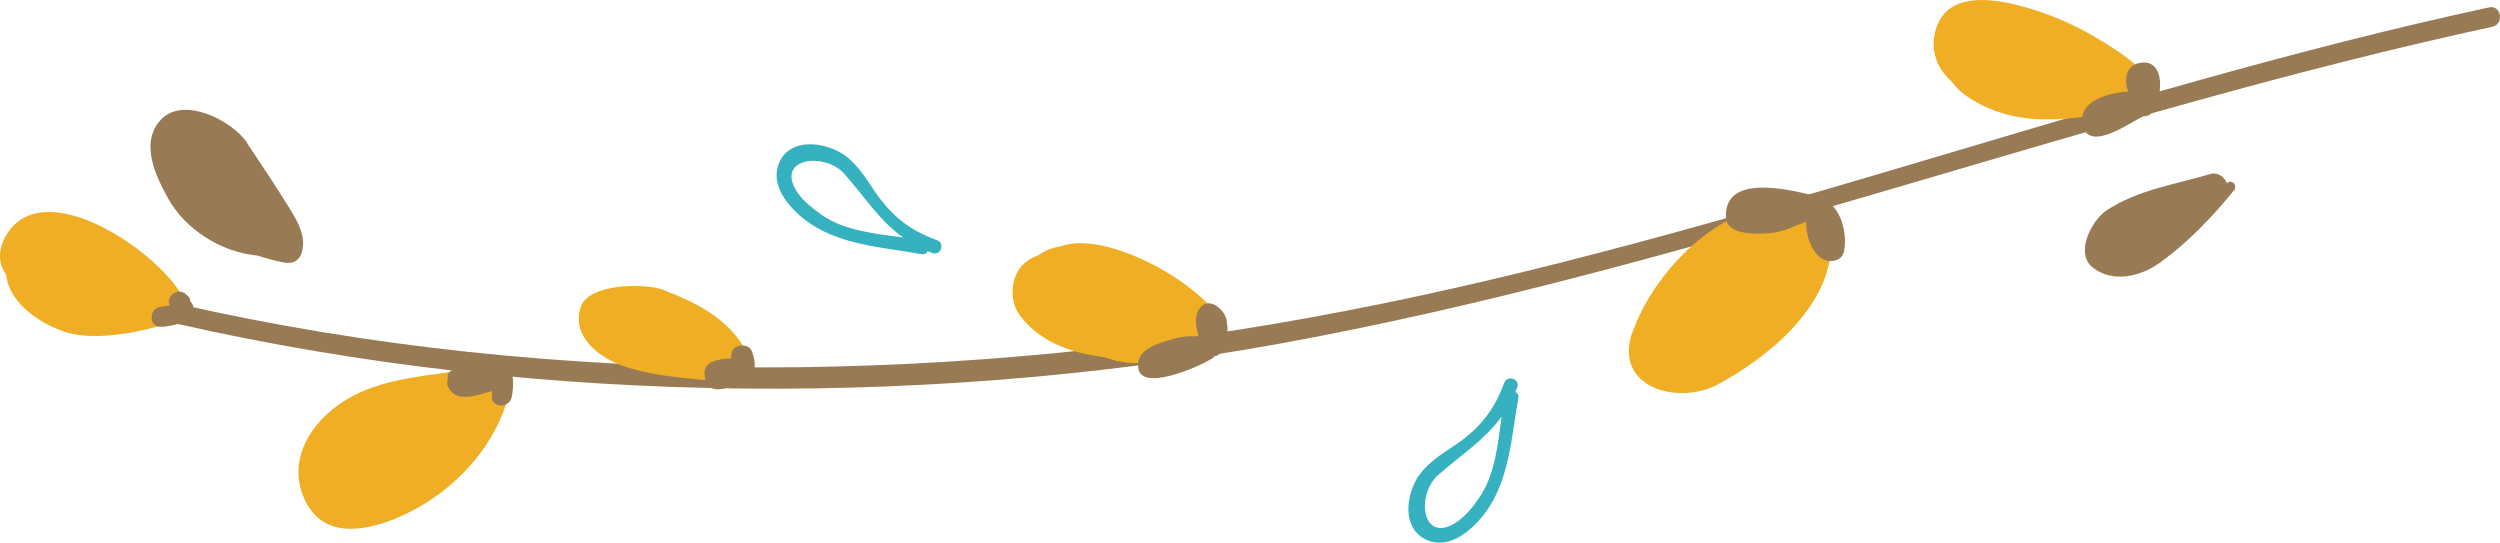 <?xml version="1.0" encoding="UTF-8"?>
<svg id="Layer_1" data-name="Layer 1" xmlns="http://www.w3.org/2000/svg" viewBox="0 0 159.309 34.581">
  <defs>
    <style>
      .cls-1 {
        fill: #36b1bf;
      }

      .cls-1, .cls-2, .cls-3 {
        stroke-width: 0px;
      }

      .cls-2 {
        fill: #987b54;
      }

      .cls-3 {
        fill: #f0ae24;
      }
    </style>
  </defs>
  <path class="cls-2" d="M158.825,1.704c-25.338,5.482-49.717,14.904-75.147,19.796-23.456,4.54-49.043,4.441-72.375-.862-.793-.167-.661-1.42.132-1.253,24.146,5.476,50.059,5.12,74.302.429C110.38,15.073,134.025,5.77,158.612.472c.772-.177.986,1.055.213,1.232Z"/>
  <path class="cls-3" d="M19.598,32.194c-1.258-2.235-.335-4.497,1.504-6.037,2.776-2.33,6.613-2.115,9.909-2.836.65-.142,1.018.341,1.057.871.277.232.463.554.35.975-.804,3.084-3.047,5.624-5.773,7.176-1.976,1.12-5.547,2.446-7.028-.143l-.021-.006Z"/>
  <path class="cls-3" d="M71.307,23.044c-.338-.091-.671-.202-1.009-.293-2.102-.27-4.058-.997-5.279-2.612-.608-.773-.641-2.002-.171-2.826.3-.53.773-.855,1.322-1.047.397-.3.878-.488,1.421-.569,2.989-1.097,9.365,2.577,10.354,5.057.097.229.025.414-.084.565.055.218.035.461-.175.654-.555.552-1.574.55-2.324.643-1.334.162-2.708.811-4.065.38l.01.048Z"/>
  <path class="cls-3" d="M4.085,21.122c-1.483-.465-3.52-1.824-3.682-3.585-.441-.638-.577-1.397-.121-2.337,2.264-4.478,10.212,1.019,11.532,4.039.103.208.052.398-.057.55-.004.27-.205.51-.455.601,0,0-.011.042-.059.052-2.086.684-5.031,1.364-7.184.696l.027-.015Z"/>
  <path class="cls-3" d="M104.041,21.148c1.175-3.369,4.616-7.17,8.258-7.912.116-.014.216.035.316.085,1.019-.337,2.121-.562,3.155-.533,1.257.043.933,2.013.927,2.712-.018,4.04-4.061,7.296-7.235,8.999-2.51,1.339-6.673.223-5.447-3.335l.026-.015Z"/>
  <path class="cls-3" d="M125.438,6.204c-.483-.31-.837-.677-1.102-1.041-.873-.799-1.391-1.909-.97-3.311.662-2.218,3.19-2.015,5.06-1.559,1.892.462,3.684,1.213,5.339,2.221,1.035.616,2.863,1.739,3.3,2.896.025.075-.007.111-.003.18.378.282.381,1.029-.236,1.134-3.879.701-7.844,1.808-11.388-.52Z"/>
  <path class="cls-3" d="M46.932,24.422c-2.43-.312-4.813-.295-7.182-1.088-1.599-.541-3.338-1.911-2.756-3.744.487-1.564,4.174-1.548,5.281-1.116,2.299.887,4.466,2.01,5.51,4.369.144.31-.02.582-.24.727.121.394-.078.883-.608.831l-.006.021Z"/>
  <path class="cls-2" d="M10.42,20.808c-.314.074-.689-.049-.756-.474l.011-.042c-.069-.335.175-.654.489-.728.192-.039.447-.061.665-.116-.331-.541.523-1.193,1.061-.665.168.135.224.263.248.428.229.242.324.652.016.953-.47.484-1.102.563-1.741.664l.006-.021Z"/>
  <path class="cls-2" d="M31.332,25.168s.045-.169.02-.243c-.916.207-2.242.846-2.802-.276-.077-.134-.059-.287-.019-.435-.034-.212.013-.471.2-.579.118-.104.262-.133.39-.189.059-.052.097-.11.199-.15.683-.269,2.166-.73,2.848-.231.651.446.568,1.599.441,2.242-.167.792-1.422.659-1.255-.133l-.021-.006Z"/>
  <path class="cls-2" d="M46.435,24.673c-.651.232-1.363.268-1.523-.657-.174-1.041.867-1.123,1.675-1.178-.004-.408.092-.766.65-.82.276-.016.566.084.673.361.443,1.136.108,2.131-1.174,2.352-.123.035-.211-.057-.317-.085l.015.027Z"/>
  <path class="cls-2" d="M72.52,23.165c.091-1.015,1.47-1.346,2.254-1.565.421-.136.868-.197,1.313-.168.069-.004.186-.018.276-.016-.133-.601-.298-1.255.087-1.762.543-.758,1.417-.05,1.662.558.212.644.156,2.121-.592,2.463-.053.031-.117.014-.165.024-.006.021-.011.042-.023.084-.623.466-5.006,2.455-4.798.409l-.016-.027Z"/>
  <path class="cls-2" d="M115.096,14.122c-.235.118-.502.182-.758.294-.572.276-1.18.43-1.822.461-.691.041-2.49.079-2.536-1.018-.119-2.766,3.84-1.819,5.457-1.431.169.045.284.121.367.234.106.028.202.009.307.037,1.215.371,1.625,2.221,1.394,3.334-.079.295-.241.478-.534.557-1.247.344-1.919-1.373-1.875-2.468Z"/>
  <path class="cls-2" d="M132.756,8.052c-.462-1.57,1.499-2.129,2.859-2.217-.274-.752-.164-1.671.762-1.83,1.708-.288,1.42,2.392.734,3.18-.142.188-.333.227-.513.224-.791.33-3.375,2.282-3.868.658l.026-.015Z"/>
  <path class="cls-2" d="M141.908,11.679c.307-.302.708.145.443.458-1.354,1.671-2.957,3.343-4.723,4.61-1.235.889-3.045,1.308-4.307.27-1.11-.93-.009-3.008.924-3.617,2.006-1.316,4.383-1.65,6.622-2.316.442-.13.899.196,1.041.595Z"/>
  <path class="cls-2" d="M15.731,9.101c.922,1.377,1.844,2.754,2.712,4.162.538.867,1.11,1.857.77,2.873-.151.479-.568.684-1.044.601-.63-.101-1.216-.28-1.781-.455-2.278-.204-4.583-1.657-5.681-3.646-.794-1.433-1.779-3.505-.508-4.95,1.438-1.648,4.594.011,5.537,1.393l-.006.021Z"/>
  <path class="cls-1" d="M90.274,30.521c.546-.938,1.607-1.603,2.487-2.181,1.524-1.038,2.444-2.192,3.094-3.939.189-.537,1.017-.247.834.269-.028.105-.099.199-.127.305.121.055.225.173.196.369-.455,2.545-.571,5.429-2.266,7.528-.845,1.039-2.211,2.165-3.601,1.521-1.532-.704-1.293-2.697-.616-3.871ZM92.878,33.23c.558-.393,1.002-.952,1.377-1.507.989-1.407,1.201-3.384,1.432-5.175-1.048,1.459-2.49,2.361-4.029,3.711-1.475,1.277-1.034,4.536,1.22,2.971Z"/>
  <path class="cls-1" d="M53.565,9.725c.941.546,1.608,1.606,2.188,2.485,1.042,1.522,2.193,2.463,3.95,3.092.538.189.249,1.016-.289.826-.106-.028-.2-.099-.306-.127-.061.142-.174.225-.369.195-2.55-.457-5.439-.576-7.545-2.27-1.042-.844-2.15-2.203-1.528-3.596.704-1.529,2.721-1.282,3.878-.611l.021.006ZM50.854,12.32c.394.558.96.98,1.511,1.377,1.411.988,3.392,1.203,5.187,1.435-1.484-1.053-2.353-2.461-3.722-4.026-1.281-1.473-4.546-1.037-2.975,1.214Z"/>
</svg>
